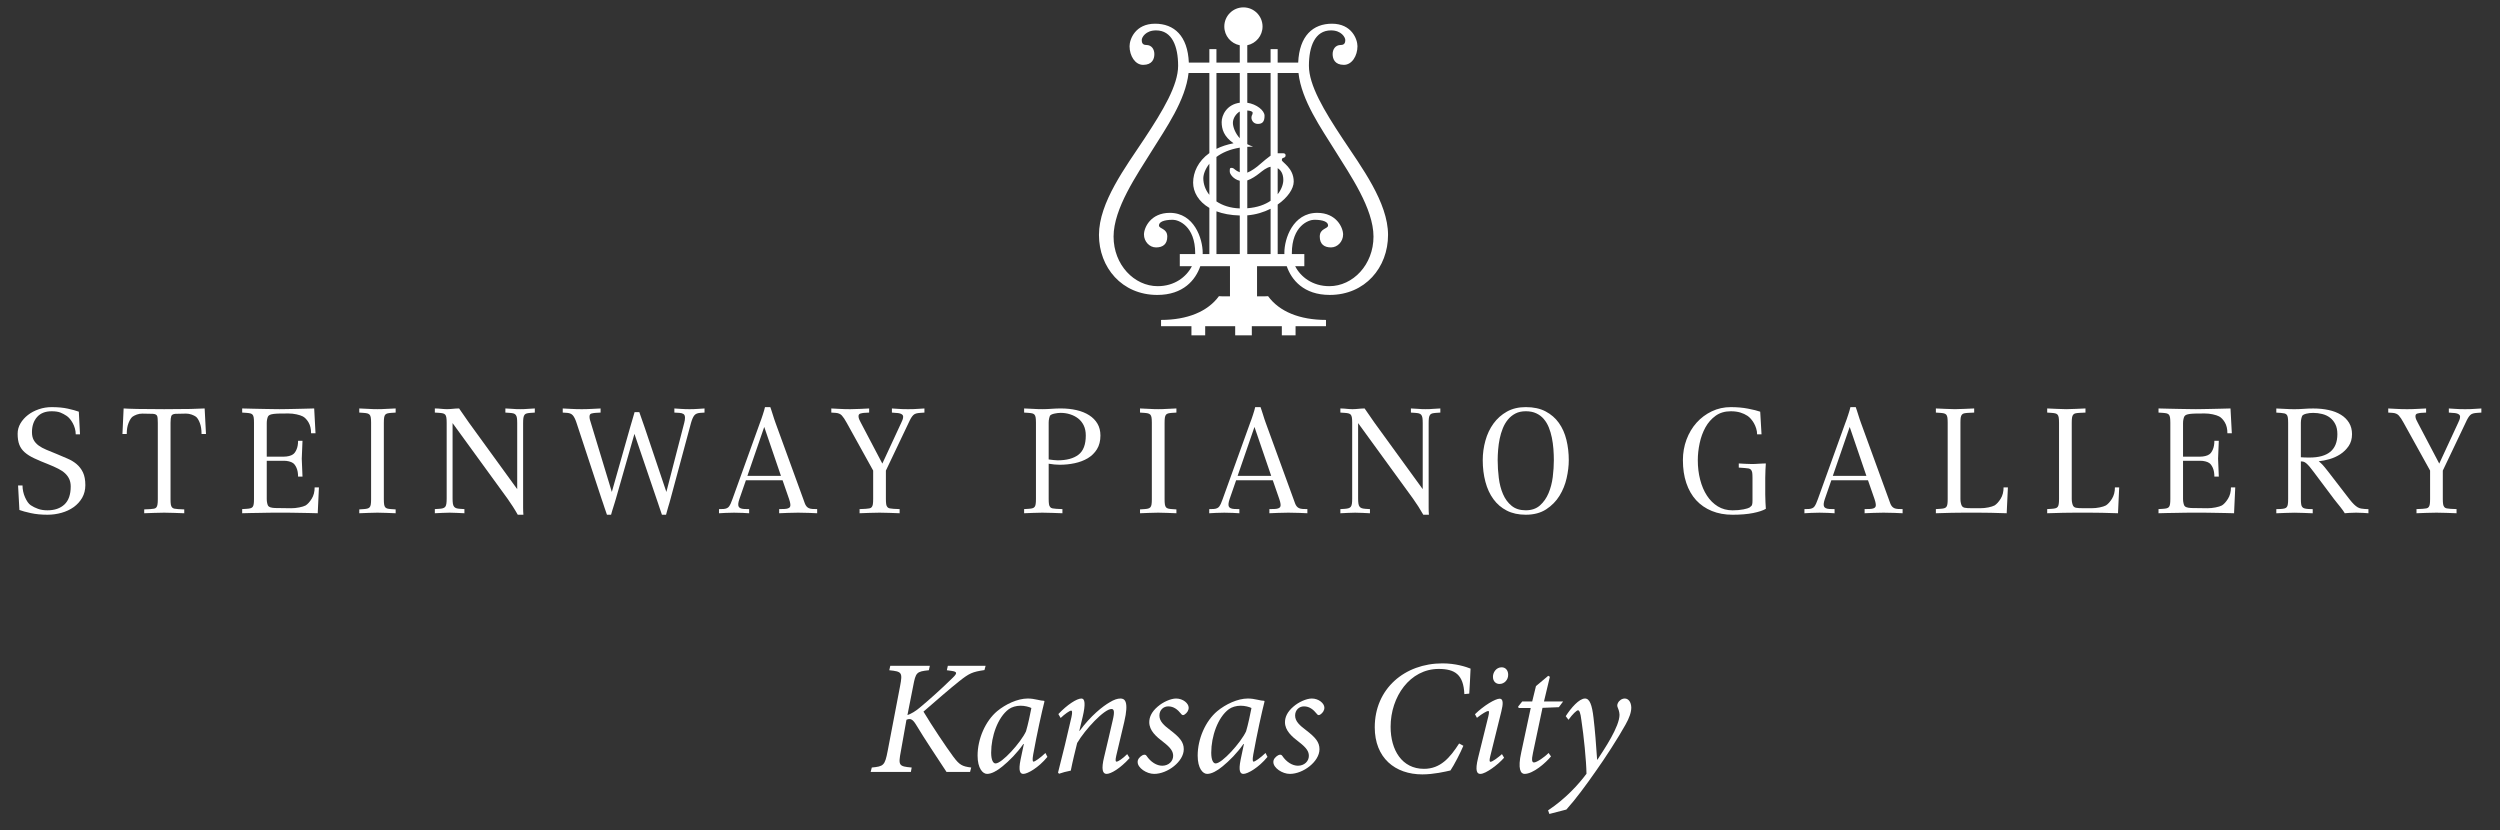 <?xml version="1.0" encoding="UTF-8" standalone="no"?>
<!DOCTYPE svg PUBLIC "-//W3C//DTD SVG 1.1//EN" "http://www.w3.org/Graphics/SVG/1.1/DTD/svg11.dtd">
<svg width="250" height="83" viewBox="0 0 250 83" version="1.1" xmlns="http://www.w3.org/2000/svg" xmlns:xlink="http://www.w3.org/1999/xlink" xml:space="preserve" xmlns:serif="http://www.serif.com/" style="fill-rule:evenodd;clip-rule:evenodd;stroke-linejoin:round;stroke-miterlimit:2;">
    <rect x="0" y="0" width="250" height="83" fill="#333333" stroke="none"/>
    <g transform="matrix(0.714,0,0,0.714,0,0)">
        <path d="M11.953,67.943C11.953,68.607 11.803,69.199 11.508,69.717C11.209,70.234 10.813,70.67 10.317,71.024C9.82,71.376 9.253,71.644 8.618,71.821C7.984,72 7.326,72.091 6.652,72.091C5.781,72.091 5.002,72.015 4.312,71.863C3.621,71.712 3.09,71.566 2.717,71.427L2.531,67.991L3.153,67.991C3.153,68.267 3.182,68.55 3.244,68.839C3.307,69.129 3.393,69.401 3.505,69.646C3.615,69.895 3.739,70.12 3.876,70.322C4.015,70.519 4.16,70.67 4.312,70.765C4.603,70.961 4.938,71.125 5.316,71.263C5.697,71.402 6.14,71.473 6.652,71.473C7.647,71.473 8.437,71.201 9.025,70.656C9.609,70.108 9.904,69.269 9.904,68.139C9.904,67.751 9.839,67.41 9.706,67.112C9.575,66.817 9.382,66.547 9.126,66.305C8.871,66.063 8.547,65.843 8.153,65.645C7.759,65.441 7.301,65.238 6.778,65.03C6.003,64.728 5.345,64.448 4.801,64.191C4.255,63.938 3.809,63.658 3.463,63.352C3.119,63.051 2.868,62.696 2.708,62.288C2.548,61.881 2.47,61.366 2.47,60.745C2.47,60.235 2.599,59.756 2.862,59.305C3.125,58.86 3.473,58.464 3.908,58.127C4.342,57.787 4.85,57.518 5.431,57.319C6.009,57.119 6.61,57.02 7.231,57.02C8.102,57.02 8.861,57.09 9.508,57.235C10.157,57.381 10.669,57.52 11.04,57.659L11.205,60.829L10.606,60.829C10.606,60.553 10.568,60.279 10.492,60.013C10.416,59.743 10.317,59.493 10.191,59.265C10.067,59.041 9.93,58.837 9.778,58.656C9.626,58.477 9.474,58.337 9.323,58.24C9.032,58.047 8.739,57.891 8.444,57.775C8.148,57.661 7.742,57.6 7.231,57.6C6.348,57.6 5.668,57.87 5.191,58.409C4.717,58.947 4.477,59.653 4.477,60.521C4.477,60.966 4.557,61.329 4.717,61.623C4.877,61.914 5.103,62.17 5.398,62.389C5.695,62.61 6.062,62.81 6.498,62.992C6.932,63.169 7.419,63.371 7.959,63.592C8.482,63.812 8.985,64.029 9.468,64.235C9.951,64.442 10.376,64.699 10.743,65.013C11.108,65.323 11.401,65.709 11.624,66.172C11.841,66.634 11.953,67.228 11.953,67.943Z" style="fill:white;fill-rule:nonzero;"/>
        <path d="M28.229,60.785C28.229,60.165 28.147,59.644 27.981,59.225C27.816,58.801 27.637,58.517 27.441,58.363C27.292,58.255 27.087,58.154 26.832,58.061C26.577,57.973 26.318,57.927 26.058,57.927C25.394,57.927 24.901,57.939 24.575,57.958C24.252,57.981 24.056,58.087 23.987,58.281C23.959,58.352 23.934,58.472 23.913,58.645C23.894,58.816 23.885,59.008 23.885,59.214L23.885,69.914C23.885,70.234 23.896,70.48 23.925,70.651C23.953,70.824 24.008,70.959 24.09,71.058C24.174,71.153 24.282,71.216 24.421,71.242C24.558,71.271 24.731,71.292 24.937,71.303L25.806,71.345L25.806,71.884C25.392,71.868 24.924,71.853 24.398,71.834C23.873,71.813 23.405,71.802 22.99,71.802C22.576,71.802 22.11,71.815 21.594,71.834C21.076,71.853 20.61,71.868 20.197,71.884L20.197,71.345L21.065,71.303C21.272,71.292 21.446,71.271 21.582,71.242C21.721,71.216 21.828,71.155 21.904,71.058C21.98,70.961 22.032,70.824 22.058,70.651C22.087,70.48 22.102,70.234 22.102,69.914L22.102,59.214C22.102,59.008 22.094,58.816 22.081,58.645C22.066,58.472 22.047,58.35 22.018,58.281C21.95,58.087 21.75,57.981 21.417,57.958C21.088,57.939 20.589,57.929 19.927,57.929C19.665,57.929 19.41,57.971 19.16,58.061C18.913,58.152 18.711,58.255 18.559,58.363C18.367,58.515 18.182,58.801 18.011,59.225C17.838,59.644 17.752,60.165 17.752,60.785L17.149,60.785L17.315,57.206C17.661,57.233 18.308,57.256 19.252,57.277C20.197,57.298 21.444,57.307 22.989,57.307C24.535,57.307 25.77,57.296 26.695,57.277C27.62,57.256 28.276,57.233 28.662,57.206L28.849,60.785L28.229,60.785Z" style="fill:white;fill-rule:nonzero;"/>
        <path d="M44.502,71.884C44.129,71.868 43.745,71.857 43.353,71.853C42.959,71.848 42.573,71.838 42.192,71.832C41.812,71.825 41.447,71.819 41.093,71.813C40.741,71.804 40.427,71.8 40.151,71.8L38.37,71.8C38.094,71.8 37.776,71.804 37.417,71.813C37.057,71.819 36.68,71.825 36.288,71.834C35.895,71.838 35.493,71.848 35.088,71.853C34.681,71.859 34.291,71.87 33.918,71.884L33.918,71.303L34.54,71.263C34.747,71.25 34.918,71.227 35.057,71.193C35.194,71.157 35.301,71.096 35.379,71.005C35.453,70.915 35.506,70.782 35.533,70.601C35.562,70.422 35.573,70.183 35.573,69.88L35.573,59.21C35.573,58.905 35.562,58.666 35.533,58.487C35.506,58.306 35.455,58.173 35.379,58.084C35.301,57.994 35.194,57.933 35.057,57.897C34.918,57.865 34.747,57.838 34.54,57.825L33.918,57.785L33.918,57.206C34.414,57.218 34.928,57.231 35.463,57.244C35.993,57.26 36.496,57.271 36.971,57.275C37.451,57.282 37.879,57.288 38.267,57.296C38.655,57.303 38.952,57.307 39.158,57.307C39.365,57.307 39.641,57.303 39.985,57.296C40.332,57.288 40.718,57.282 41.144,57.275C41.574,57.269 42.033,57.258 42.522,57.244C43.011,57.231 43.503,57.216 44.004,57.206L44.19,60.683L43.568,60.683C43.568,60.062 43.446,59.55 43.207,59.151C42.965,58.751 42.7,58.475 42.409,58.321C42.2,58.213 41.909,58.116 41.528,58.032C41.15,57.95 40.775,57.91 40.4,57.91C39.917,57.91 39.508,57.912 39.169,57.92C38.83,57.926 38.551,57.945 38.33,57.971C38.109,58 37.936,58.042 37.812,58.095C37.689,58.15 37.599,58.226 37.544,58.321C37.502,58.392 37.46,58.514 37.42,58.685C37.379,58.858 37.36,59.05 37.36,59.256L37.36,63.955L39.782,63.955C40.016,63.955 40.248,63.927 40.472,63.871C40.703,63.818 40.885,63.738 41.022,63.641C41.216,63.519 41.384,63.293 41.528,62.958C41.675,62.631 41.747,62.222 41.747,61.739L42.367,61.739L42.263,64.244L42.367,66.75L41.747,66.75C41.747,66.267 41.675,65.86 41.528,65.527C41.384,65.2 41.216,64.969 41.022,64.846C40.883,64.749 40.703,64.674 40.472,64.617C40.246,64.562 40.016,64.534 39.78,64.534L37.36,64.534L37.36,69.897C37.36,70.103 37.381,70.293 37.42,70.466C37.462,70.637 37.502,70.759 37.544,70.828C37.655,71.022 37.978,71.128 38.518,71.151C39.057,71.17 39.808,71.182 40.775,71.182C41.148,71.182 41.528,71.144 41.915,71.067C42.301,70.993 42.598,70.898 42.805,70.79C43.094,70.609 43.378,70.299 43.652,69.857C43.93,69.416 44.068,68.883 44.068,68.265L44.668,68.265L44.5,71.884L44.502,71.884Z" style="fill:white;fill-rule:nonzero;"/>
        <path d="M55.414,71.884C54.999,71.868 54.575,71.853 54.141,71.834C53.706,71.813 53.281,71.802 52.865,71.802C52.454,71.802 52.025,71.815 51.592,71.834C51.158,71.853 50.734,71.868 50.319,71.884L50.319,71.345L50.918,71.303C51.127,71.292 51.299,71.267 51.438,71.233C51.575,71.199 51.687,71.136 51.769,71.047C51.85,70.955 51.906,70.822 51.932,70.641C51.961,70.462 51.974,70.219 51.974,69.916L51.974,59.214C51.974,58.911 51.961,58.67 51.932,58.489C51.906,58.31 51.85,58.173 51.769,58.084C51.685,57.996 51.575,57.933 51.438,57.897C51.299,57.865 51.127,57.838 50.918,57.825L50.317,57.785L50.317,57.206C50.734,57.218 51.158,57.239 51.592,57.265C52.025,57.294 52.452,57.307 52.865,57.307C53.279,57.307 53.704,57.294 54.141,57.265C54.575,57.239 54.997,57.218 55.414,57.206L55.414,57.785L54.794,57.825C54.585,57.838 54.411,57.863 54.274,57.897C54.137,57.931 54.031,57.994 53.953,58.084C53.879,58.173 53.825,58.31 53.799,58.489C53.772,58.67 53.759,58.911 53.759,59.214L53.759,69.916C53.759,70.219 53.772,70.462 53.799,70.641C53.825,70.822 53.879,70.955 53.953,71.047C54.031,71.136 54.137,71.197 54.274,71.233C54.413,71.267 54.585,71.292 54.794,71.303L55.414,71.345L55.414,71.884Z" style="fill:white;fill-rule:nonzero;"/>
        <path d="M74.298,57.825C74.091,57.84 73.918,57.865 73.781,57.899C73.644,57.933 73.537,58.002 73.459,58.104C73.385,58.209 73.334,58.35 73.305,58.529C73.277,58.709 73.265,58.951 73.265,59.257L73.265,71.081C73.265,71.273 73.265,71.45 73.275,71.617C73.28,71.781 73.292,71.941 73.305,72.095L72.517,72.095C72.312,71.726 72.084,71.349 71.834,70.957C71.587,70.571 71.338,70.202 71.09,69.857L63.386,59.256L63.386,69.814C63.386,70.103 63.4,70.343 63.428,70.529C63.455,70.714 63.51,70.86 63.596,70.965C63.678,71.067 63.784,71.142 63.915,71.18C64.047,71.222 64.214,71.252 64.422,71.263L65.044,71.303L65.044,71.884C64.627,71.868 64.283,71.853 64.007,71.834C63.733,71.813 63.386,71.802 62.974,71.802C62.559,71.802 62.212,71.815 61.937,71.834C61.661,71.853 61.316,71.868 60.902,71.884L60.902,71.303L61.524,71.263C61.729,71.252 61.904,71.223 62.041,71.182C62.178,71.14 62.285,71.071 62.363,70.974C62.437,70.877 62.488,70.736 62.517,70.548C62.545,70.363 62.559,70.12 62.559,69.814L62.559,59.208C62.559,58.904 62.545,58.664 62.517,58.487C62.488,58.306 62.437,58.171 62.363,58.082C62.285,57.992 62.178,57.931 62.041,57.895C61.904,57.863 61.729,57.836 61.524,57.823L60.902,57.783L60.902,57.204C61.109,57.204 61.274,57.21 61.398,57.223C61.524,57.239 61.642,57.248 61.752,57.254C61.862,57.26 61.978,57.271 62.106,57.284C62.228,57.3 62.395,57.307 62.603,57.307C62.808,57.307 62.974,57.3 63.099,57.284C63.223,57.271 63.339,57.26 63.451,57.254C63.561,57.248 63.679,57.237 63.803,57.223C63.927,57.21 64.094,57.204 64.3,57.204C64.368,57.313 64.467,57.454 64.589,57.627C64.715,57.8 64.842,57.983 64.973,58.177C65.105,58.371 65.236,58.561 65.367,58.746C65.498,58.932 65.605,59.086 65.689,59.208L72.438,68.508L72.438,59.256C72.438,58.951 72.424,58.709 72.398,58.529C72.369,58.35 72.314,58.207 72.23,58.104C72.146,58.002 72.036,57.933 71.899,57.897C71.762,57.865 71.587,57.838 71.382,57.825L70.78,57.785L70.782,57.206C71.195,57.218 71.539,57.239 71.817,57.265C72.091,57.294 72.438,57.307 72.852,57.307C73.267,57.307 73.608,57.294 73.876,57.267C74.146,57.239 74.487,57.218 74.903,57.206L74.903,57.785L74.298,57.827L74.298,57.825Z" style="fill:white;fill-rule:nonzero;"/>
        <path d="M98.05,57.825C97.677,57.853 97.406,57.971 97.243,58.179C97.075,58.384 96.925,58.73 96.786,59.212L93.906,69.897C93.866,70.05 93.818,70.221 93.763,70.415C93.706,70.607 93.649,70.805 93.586,71.005C93.523,71.206 93.468,71.4 93.42,71.593C93.373,71.789 93.329,71.952 93.285,72.093L92.707,72.093C92.667,71.967 92.614,71.815 92.553,71.638C92.49,71.457 92.423,71.263 92.355,71.058C92.286,70.852 92.216,70.645 92.147,70.434C92.079,70.228 92.016,70.05 91.963,69.897L88.856,60.766L86.247,69.897C86.205,70.05 86.154,70.221 86.091,70.415C86.028,70.607 85.968,70.807 85.905,71.014C85.846,71.222 85.783,71.418 85.72,71.604C85.657,71.792 85.612,71.952 85.585,72.093L85.007,72.093C84.965,71.967 84.913,71.815 84.851,71.638C84.79,71.457 84.721,71.263 84.653,71.058C84.586,70.851 84.516,70.645 84.447,70.434C84.379,70.228 84.316,70.05 84.261,69.897L80.743,59.212C80.589,58.744 80.423,58.403 80.244,58.188C80.065,57.973 79.795,57.853 79.438,57.825L78.815,57.785L78.815,57.208C79.078,57.22 79.462,57.241 79.965,57.267C80.469,57.296 80.977,57.309 81.485,57.309C81.968,57.309 82.449,57.294 82.923,57.267C83.401,57.241 83.797,57.22 84.116,57.208L84.116,57.785L83.391,57.825C83.197,57.84 83.011,57.87 82.832,57.918C82.651,57.967 82.564,58.116 82.564,58.363C82.564,58.502 82.583,58.645 82.625,58.797C82.666,58.949 82.706,59.086 82.75,59.21L85.69,68.902L88.237,59.916C88.359,59.488 88.483,59.065 88.608,58.652C88.732,58.236 88.82,57.927 88.877,57.72L89.539,57.72C89.664,58.082 89.8,58.464 89.944,58.881C90.089,59.292 90.209,59.638 90.306,59.916L93.329,68.902L95.835,59.21C95.903,58.961 95.938,58.729 95.938,58.508C95.938,58.245 95.865,58.07 95.721,57.981C95.576,57.889 95.386,57.838 95.152,57.825L94.448,57.785L94.448,57.208C94.642,57.22 94.943,57.241 95.35,57.267C95.755,57.296 96.166,57.309 96.579,57.309C96.994,57.309 97.384,57.294 97.749,57.267C98.114,57.241 98.423,57.22 98.672,57.208L98.672,57.785L98.05,57.825Z" style="fill:white;fill-rule:nonzero;"/>
        <path d="M114.449,71.884C114.186,71.868 113.802,71.853 113.3,71.834C112.794,71.813 112.287,71.802 111.777,71.802C111.296,71.802 110.811,71.815 110.328,71.834C109.846,71.851 109.445,71.868 109.127,71.884L109.127,71.303L109.852,71.284C110.267,71.269 110.527,71.176 110.64,71.005C110.75,70.833 110.708,70.462 110.516,69.897L109.605,67.268L104.467,67.268L103.556,69.897C103.39,70.382 103.35,70.725 103.444,70.932C103.531,71.142 103.784,71.258 104.197,71.286L104.922,71.305L104.922,71.886C104.73,71.87 104.433,71.855 104.032,71.834C103.632,71.815 103.225,71.804 102.81,71.804C102.397,71.804 102.005,71.817 101.632,71.834C101.258,71.855 100.949,71.87 100.7,71.886L100.7,71.305L101.343,71.286C101.701,71.258 101.956,71.142 102.108,70.932C102.262,70.725 102.418,70.382 102.586,69.897L106.437,59.212C106.492,59.075 106.555,58.904 106.623,58.706C106.692,58.504 106.76,58.302 106.831,58.093C106.901,57.888 106.962,57.688 107.017,57.496C107.074,57.3 107.112,57.142 107.141,57.018L107.887,57.018C107.928,57.142 107.98,57.294 108.041,57.471C108.102,57.652 108.166,57.846 108.227,58.051C108.29,58.259 108.356,58.466 108.425,58.673C108.493,58.883 108.556,59.06 108.611,59.21L112.504,69.895C112.588,70.129 112.658,70.333 112.721,70.499C112.782,70.662 112.858,70.801 112.948,70.91C113.039,71.022 113.147,71.109 113.281,71.17C113.412,71.235 113.587,71.269 113.81,71.284L114.449,71.303L114.449,71.884ZM107.036,59.794L104.677,66.647L109.376,66.647L107.036,59.794Z" style="fill:white;fill-rule:nonzero;"/>
        <path d="M128.879,57.825C128.658,57.84 128.472,57.867 128.318,57.91C128.169,57.948 128.038,58.023 127.926,58.125C127.815,58.23 127.709,58.367 127.604,58.538C127.501,58.709 127.389,58.934 127.262,59.212L124.075,65.909L124.075,69.88C124.075,70.194 124.09,70.44 124.116,70.613C124.143,70.786 124.198,70.919 124.282,71.016C124.366,71.113 124.476,71.176 124.613,71.201C124.75,71.229 124.921,71.25 125.129,71.263L125.998,71.303L125.998,71.884C125.585,71.868 125.117,71.853 124.59,71.832C124.065,71.813 123.597,71.802 123.182,71.802C122.769,71.802 122.303,71.815 121.786,71.832C121.27,71.853 120.802,71.868 120.389,71.884L120.389,71.303L121.259,71.263C121.464,71.25 121.637,71.229 121.774,71.201C121.913,71.176 122.02,71.113 122.096,71.016C122.172,70.919 122.223,70.786 122.252,70.613C122.278,70.441 122.292,70.194 122.292,69.88L122.292,65.907L118.585,59.212C118.336,58.755 118.112,58.418 117.912,58.2C117.712,57.977 117.423,57.853 117.052,57.825L116.43,57.785L116.43,57.208C116.692,57.22 117.073,57.241 117.569,57.267C118.066,57.296 118.57,57.309 119.082,57.309C119.561,57.309 120.047,57.294 120.53,57.267C121.013,57.241 121.413,57.22 121.73,57.208L121.73,57.785L121.006,57.825C120.853,57.84 120.686,57.87 120.509,57.918C120.33,57.967 120.241,58.093 120.241,58.302C120.241,58.453 120.279,58.612 120.355,58.778C120.431,58.944 120.503,59.088 120.572,59.212L123.576,64.929L126.225,59.212C126.28,59.103 126.339,58.968 126.402,58.81C126.462,58.652 126.493,58.504 126.493,58.365C126.493,58.238 126.453,58.144 126.369,58.076C126.285,58.004 126.188,57.954 126.08,57.92C125.968,57.886 125.846,57.859 125.715,57.848C125.583,57.832 125.479,57.825 125.395,57.825L124.917,57.785L124.917,57.208C125.182,57.22 125.488,57.241 125.84,57.267C126.192,57.296 126.641,57.309 127.195,57.309C127.747,57.309 128.182,57.294 128.5,57.267C128.818,57.241 129.141,57.22 129.472,57.208L129.472,57.785L128.879,57.825Z" style="fill:white;fill-rule:nonzero;"/>
        <path d="M154.122,60.993C154.122,61.752 153.96,62.395 153.635,62.918C153.309,63.443 152.879,63.864 152.341,64.184C151.804,64.501 151.192,64.731 150.509,64.876C149.826,65.023 149.123,65.091 148.406,65.091C148.187,65.091 147.938,65.08 147.662,65.053C147.386,65.025 147.122,64.988 146.874,64.946L146.874,69.88C146.874,70.196 146.888,70.443 146.916,70.615C146.943,70.786 146.998,70.919 147.08,71.016C147.164,71.113 147.274,71.176 147.411,71.201C147.548,71.231 147.721,71.25 147.929,71.263L148.798,71.303L148.798,71.884C148.383,71.868 147.915,71.853 147.39,71.834C146.865,71.813 146.395,71.802 145.982,71.802C145.567,71.802 145.143,71.815 144.709,71.834C144.273,71.853 143.849,71.868 143.434,71.884L143.434,71.303L144.057,71.263C144.264,71.25 144.437,71.227 144.574,71.193C144.711,71.157 144.82,71.096 144.894,71.005C144.972,70.915 145.023,70.782 145.05,70.601C145.078,70.422 145.092,70.183 145.092,69.88L145.092,59.21C145.092,58.905 145.076,58.666 145.05,58.487C145.021,58.306 144.97,58.173 144.894,58.084C144.82,57.994 144.711,57.933 144.574,57.897C144.435,57.865 144.262,57.838 144.057,57.825L143.434,57.785L143.434,57.206C143.849,57.218 144.273,57.239 144.709,57.265C145.143,57.294 145.567,57.307 145.982,57.307C146.395,57.307 146.825,57.288 147.266,57.256C147.708,57.222 148.142,57.206 148.57,57.206C149.371,57.206 150.111,57.284 150.786,57.442C151.464,57.598 152.05,57.838 152.546,58.156C153.043,58.475 153.429,58.867 153.705,59.337C153.981,59.805 154.122,60.359 154.122,60.993ZM152.071,60.993C152.071,60.454 151.976,59.984 151.782,59.583C151.587,59.185 151.327,58.858 150.994,58.601C150.663,58.346 150.288,58.156 149.865,58.023C149.443,57.889 149.005,57.825 148.551,57.825C148.275,57.825 147.982,57.859 147.67,57.929C147.36,57.998 147.156,58.093 147.061,58.219C147.019,58.302 146.975,58.432 146.935,58.611C146.895,58.791 146.873,58.983 146.873,59.191L146.873,64.347C147.067,64.374 147.284,64.4 147.525,64.429C147.767,64.458 147.97,64.471 148.136,64.471C149.392,64.471 150.362,64.208 151.045,63.685C151.73,63.16 152.071,62.262 152.071,60.993Z" style="fill:white;fill-rule:nonzero;"/>
        <path d="M164.764,71.884C164.349,71.868 163.924,71.853 163.491,71.834C163.055,71.813 162.629,71.802 162.214,71.802C161.803,71.802 161.375,71.815 160.941,71.834C160.505,71.853 160.083,71.868 159.668,71.884L159.666,71.345L160.267,71.303C160.477,71.292 160.648,71.267 160.785,71.233C160.924,71.199 161.034,71.136 161.116,71.047C161.2,70.955 161.253,70.822 161.28,70.641C161.31,70.462 161.322,70.219 161.322,69.916L161.322,59.214C161.322,58.911 161.308,58.67 161.28,58.489C161.253,58.31 161.198,58.173 161.116,58.084C161.032,57.996 160.922,57.933 160.785,57.897C160.646,57.865 160.475,57.838 160.267,57.825L159.666,57.785L159.668,57.206C160.083,57.218 160.505,57.239 160.941,57.265C161.375,57.294 161.803,57.307 162.214,57.307C162.629,57.307 163.055,57.294 163.491,57.265C163.924,57.239 164.349,57.218 164.764,57.206L164.764,57.785L164.141,57.825C163.934,57.838 163.761,57.863 163.624,57.897C163.485,57.931 163.38,57.994 163.304,58.084C163.226,58.175 163.177,58.31 163.148,58.489C163.12,58.67 163.108,58.911 163.108,59.214L163.108,69.916C163.108,70.219 163.12,70.462 163.148,70.641C163.177,70.822 163.228,70.955 163.304,71.047C163.38,71.136 163.487,71.197 163.624,71.233C163.763,71.267 163.936,71.292 164.141,71.303L164.764,71.345L164.764,71.884Z" style="fill:white;fill-rule:nonzero;"/>
        <path d="M183.107,71.884C182.845,71.868 182.464,71.853 181.962,71.834C181.454,71.813 180.948,71.802 180.438,71.802C179.955,71.802 179.469,71.815 178.988,71.834C178.503,71.853 178.105,71.868 177.786,71.884L177.786,71.303L178.512,71.284C178.927,71.269 179.188,71.176 179.296,71.005C179.41,70.833 179.367,70.462 179.173,69.897L178.263,67.268L173.126,67.268L172.214,69.897C172.051,70.382 172.011,70.725 172.102,70.932C172.19,71.142 172.443,71.258 172.858,71.286L173.582,71.305L173.582,71.886C173.388,71.87 173.092,71.855 172.692,71.834C172.292,71.815 171.885,71.804 171.471,71.804C171.058,71.804 170.664,71.817 170.291,71.834C169.92,71.853 169.608,71.87 169.36,71.886L169.36,71.305L170.002,71.286C170.361,71.258 170.616,71.142 170.767,70.932C170.919,70.725 171.079,70.382 171.244,69.897L175.093,59.212C175.148,59.075 175.211,58.904 175.282,58.706C175.35,58.504 175.42,58.302 175.489,58.093C175.557,57.888 175.62,57.688 175.674,57.496C175.731,57.3 175.771,57.142 175.797,57.018L176.545,57.018C176.585,57.142 176.636,57.294 176.699,57.471C176.762,57.652 176.825,57.846 176.887,58.051C176.948,58.259 177.013,58.466 177.082,58.673C177.152,58.883 177.213,59.06 177.27,59.21L181.163,69.895C181.247,70.129 181.319,70.333 181.382,70.499C181.442,70.662 181.519,70.801 181.608,70.91C181.696,71.022 181.808,71.109 181.939,71.17C182.07,71.235 182.247,71.269 182.466,71.284L183.105,71.303L183.105,71.884L183.107,71.884ZM175.696,59.794L173.337,66.647L178.039,66.647L175.696,59.794Z" style="fill:white;fill-rule:nonzero;"/>
        <path d="M201.122,57.825C200.917,57.84 200.743,57.865 200.606,57.899C200.467,57.933 200.359,58.002 200.285,58.104C200.209,58.209 200.155,58.35 200.129,58.529C200.102,58.709 200.091,58.951 200.091,59.257L200.091,71.081C200.091,71.273 200.093,71.45 200.098,71.617C200.108,71.781 200.115,71.941 200.129,72.095L199.343,72.095C199.134,71.726 198.909,71.349 198.658,70.957C198.413,70.571 198.161,70.202 197.916,69.857L190.212,59.257L190.212,69.814C190.212,70.105 190.227,70.343 190.256,70.531C190.28,70.715 190.338,70.862 190.421,70.967C190.503,71.069 190.608,71.142 190.741,71.182C190.872,71.222 191.042,71.252 191.247,71.265L191.871,71.305L191.871,71.886C191.454,71.87 191.112,71.855 190.836,71.834C190.558,71.815 190.21,71.804 189.799,71.804C189.382,71.804 189.038,71.817 188.762,71.834C188.486,71.855 188.14,71.87 187.727,71.886L187.727,71.305L188.347,71.265C188.555,71.252 188.728,71.223 188.863,71.182C189.002,71.142 189.11,71.073 189.186,70.976C189.261,70.879 189.314,70.736 189.342,70.55C189.371,70.365 189.382,70.12 189.382,69.815L189.382,59.21C189.382,58.905 189.369,58.666 189.342,58.487C189.312,58.306 189.259,58.173 189.186,58.084C189.11,57.994 189.002,57.933 188.863,57.897C188.726,57.865 188.555,57.838 188.347,57.825L187.727,57.785L187.727,57.206C187.933,57.206 188.098,57.212 188.222,57.225C188.347,57.241 188.463,57.25 188.576,57.256C188.686,57.262 188.8,57.273 188.926,57.286C189.051,57.3 189.217,57.309 189.426,57.309C189.632,57.309 189.799,57.3 189.923,57.286C190.046,57.273 190.163,57.262 190.273,57.256C190.383,57.248 190.501,57.239 190.625,57.225C190.75,57.212 190.916,57.206 191.123,57.206C191.192,57.315 191.291,57.456 191.414,57.629C191.536,57.802 191.666,57.985 191.797,58.179C191.928,58.373 192.059,58.561 192.189,58.748C192.322,58.932 192.427,59.086 192.51,59.21L199.261,68.51L199.261,59.256C199.261,58.949 199.246,58.709 199.221,58.527C199.191,58.35 199.134,58.207 199.058,58.104C198.97,58.002 198.862,57.933 198.723,57.897C198.588,57.865 198.414,57.838 198.207,57.825L197.606,57.785L197.606,57.206C198.019,57.218 198.363,57.239 198.643,57.265C198.917,57.294 199.263,57.307 199.68,57.307C200.093,57.307 200.433,57.294 200.702,57.265C200.972,57.239 201.314,57.218 201.729,57.206L201.729,57.785L201.122,57.825Z" style="fill:white;fill-rule:nonzero;"/>
        <path d="M219.717,64.45C219.717,65.236 219.618,66.079 219.416,66.967C219.217,67.858 218.882,68.681 218.414,69.441C217.946,70.2 217.32,70.833 216.549,71.336C215.776,71.838 214.823,72.091 213.693,72.091C212.669,72.091 211.783,71.897 211.031,71.511C210.278,71.125 209.654,70.588 209.157,69.905C208.66,69.224 208.288,68.415 208.042,67.485C207.793,66.552 207.667,65.542 207.667,64.45C207.667,63.514 207.793,62.597 208.042,61.708C208.288,60.816 208.664,60.022 209.167,59.326C209.675,58.63 210.301,58.07 211.052,57.648C211.804,57.227 212.685,57.018 213.693,57.018C214.783,57.018 215.708,57.218 216.467,57.619C217.226,58.017 217.849,58.555 218.332,59.235C218.813,59.91 219.167,60.702 219.386,61.605C219.607,62.507 219.717,63.455 219.717,64.45ZM217.626,64.44C217.626,63.929 217.603,63.403 217.563,62.865C217.523,62.326 217.449,61.803 217.346,61.299C217.243,60.795 217.103,60.317 216.922,59.866C216.741,59.419 216.507,59.023 216.216,58.687C215.929,58.346 215.577,58.082 215.16,57.888C214.749,57.693 214.258,57.598 213.693,57.598C213.128,57.598 212.641,57.705 212.236,57.92C211.827,58.135 211.48,58.416 211.191,58.77C210.9,59.122 210.662,59.53 210.476,59.994C210.287,60.456 210.145,60.941 210.04,61.444C209.935,61.948 209.865,62.46 209.823,62.979C209.781,63.497 209.758,63.986 209.758,64.442C209.758,65.27 209.812,66.103 209.916,66.939C210.019,67.776 210.213,68.527 210.504,69.199C210.793,69.871 211.193,70.419 211.707,70.837C212.217,71.26 212.879,71.469 213.695,71.469C214.511,71.469 215.171,71.241 215.685,70.784C216.195,70.327 216.595,69.756 216.886,69.064C217.175,68.373 217.373,67.616 217.474,66.794C217.575,65.972 217.626,65.19 217.626,64.442L217.626,64.44Z" style="fill:white;fill-rule:nonzero;"/>
        <path d="M247.317,71.263C246.918,71.499 246.324,71.695 245.538,71.853C244.751,72.011 243.79,72.093 242.656,72.093C241.581,72.093 240.61,71.918 239.75,71.564C238.888,71.212 238.154,70.708 237.553,70.053C236.953,69.397 236.497,68.596 236.177,67.648C235.857,66.703 235.701,65.637 235.701,64.45C235.701,63.43 235.869,62.465 236.206,61.564C236.546,60.658 237.016,59.872 237.614,59.202C238.215,58.534 238.926,58.002 239.748,57.608C240.569,57.216 241.455,57.02 242.407,57.02C243.278,57.02 244.085,57.09 244.831,57.235C245.573,57.381 246.14,57.52 246.528,57.659L246.712,60.829L246.092,60.829C246.092,60.553 246.052,60.279 245.966,60.013C245.885,59.743 245.776,59.493 245.647,59.265C245.514,59.041 245.371,58.835 245.211,58.656C245.051,58.477 244.895,58.337 244.745,58.24C244.454,58.047 244.121,57.891 243.74,57.775C243.36,57.661 242.915,57.6 242.405,57.6C241.577,57.6 240.869,57.81 240.285,58.23C239.697,58.654 239.22,59.197 238.854,59.859C238.489,60.523 238.219,61.259 238.049,62.068C237.876,62.876 237.787,63.67 237.787,64.444C237.787,65.426 237.897,66.339 238.12,67.19C238.34,68.042 238.654,68.784 239.071,69.42C239.484,70.055 239.994,70.556 240.591,70.923C241.194,71.29 241.879,71.475 242.65,71.475C243.232,71.475 243.744,71.429 244.186,71.34C244.625,71.248 244.909,71.161 245.034,71.081C245.118,71.024 245.205,70.949 245.3,70.852C245.401,70.755 245.447,70.512 245.447,70.128L245.447,66.918C245.447,66.613 245.434,66.377 245.411,66.202C245.38,66.029 245.323,65.896 245.243,65.799C245.16,65.704 245.047,65.641 244.91,65.612C244.773,65.586 244.602,65.565 244.395,65.552L243.525,65.489L243.525,64.91C243.759,64.922 244.068,64.939 244.448,64.96C244.831,64.981 245.133,64.99 245.369,64.99C245.493,64.99 245.639,64.988 245.807,64.979C245.97,64.973 246.145,64.964 246.332,64.948C246.52,64.937 246.699,64.926 246.872,64.92C247.045,64.91 247.192,64.908 247.317,64.908C247.302,65.142 247.287,65.435 247.264,65.787C247.245,66.139 247.234,66.516 247.234,66.916L247.234,69.256C247.234,69.658 247.245,70.011 247.264,70.323C247.287,70.632 247.304,70.948 247.317,71.263Z" style="fill:white;fill-rule:nonzero;"/>
        <path d="M266.472,71.884C266.207,71.868 265.827,71.853 265.322,71.834C264.816,71.813 264.308,71.802 263.798,71.802C263.317,71.802 262.834,71.815 262.349,71.834C261.867,71.853 261.464,71.868 261.15,71.884L261.15,71.303L261.873,71.284C262.288,71.269 262.55,71.176 262.661,71.005C262.771,70.833 262.731,70.462 262.537,69.897L261.624,67.268L256.488,67.268L255.577,69.897C255.413,70.382 255.373,70.725 255.465,70.932C255.554,71.142 255.805,71.258 256.218,71.286L256.943,71.305L256.943,71.886C256.751,71.87 256.454,71.855 256.053,71.834C255.653,71.815 255.248,71.804 254.831,71.804C254.416,71.804 254.026,71.817 253.653,71.834C253.28,71.853 252.97,71.87 252.721,71.886L252.721,71.305L253.362,71.286C253.722,71.258 253.977,71.142 254.129,70.932C254.279,70.725 254.439,70.382 254.607,69.897L258.458,59.212C258.513,59.075 258.572,58.904 258.646,58.706C258.714,58.504 258.781,58.302 258.851,58.093C258.92,57.888 258.983,57.688 259.038,57.496C259.093,57.3 259.133,57.142 259.162,57.018L259.906,57.018C259.947,57.142 260.001,57.294 260.062,57.471C260.122,57.652 260.185,57.846 260.246,58.051C260.309,58.259 260.375,58.466 260.444,58.673C260.512,58.883 260.577,59.06 260.632,59.21L264.525,69.895C264.611,70.129 264.679,70.333 264.742,70.499C264.805,70.662 264.881,70.801 264.969,70.91C265.06,71.022 265.17,71.109 265.302,71.17C265.433,71.235 265.606,71.269 265.83,71.284L266.47,71.303L266.47,71.884L266.472,71.884ZM259.061,59.794L256.698,66.647L261.399,66.647L259.061,59.794Z" style="fill:white;fill-rule:nonzero;"/>
        <path d="M281.05,71.884C280.302,71.855 279.558,71.836 278.822,71.821C278.082,71.808 277.45,71.8 276.927,71.8L275.249,71.8C274.741,71.8 274.111,71.808 273.363,71.821C272.619,71.836 271.875,71.855 271.131,71.884L271.131,71.303L271.75,71.263C271.959,71.25 272.132,71.227 272.269,71.193C272.406,71.157 272.517,71.096 272.591,71.005C272.665,70.915 272.718,70.782 272.747,70.601C272.775,70.422 272.785,70.183 272.785,69.88L272.785,59.21C272.785,58.905 272.773,58.666 272.747,58.487C272.716,58.306 272.665,58.173 272.591,58.084C272.515,57.994 272.406,57.933 272.269,57.897C272.132,57.865 271.959,57.838 271.75,57.825L271.131,57.785L271.131,57.206C271.544,57.218 271.989,57.239 272.467,57.265C272.943,57.294 273.388,57.307 273.803,57.307C274.218,57.307 274.665,57.294 275.148,57.265C275.633,57.239 276.078,57.218 276.495,57.206L276.495,57.785L275.624,57.825C275.416,57.838 275.245,57.857 275.108,57.888C274.971,57.914 274.857,57.975 274.777,58.074C274.693,58.169 274.64,58.306 274.609,58.487C274.583,58.666 274.571,58.909 274.571,59.21L274.571,69.895C274.571,70.103 274.589,70.291 274.634,70.464C274.672,70.636 274.716,70.757 274.758,70.828C274.84,70.978 274.977,71.077 275.171,71.115C275.363,71.157 275.694,71.178 276.164,71.178L277.366,71.178C277.738,71.178 278.109,71.142 278.485,71.066C278.854,70.989 279.146,70.896 279.355,70.788C279.642,70.605 279.926,70.297 280.203,69.854C280.477,69.412 280.614,68.881 280.614,68.261L281.218,68.261L281.05,71.884Z" style="fill:white;fill-rule:nonzero;"/>
        <path d="M296.639,71.884C295.893,71.855 295.153,71.836 294.411,71.821C293.674,71.808 293.041,71.8 292.516,71.8L290.841,71.8C290.33,71.8 289.702,71.808 288.958,71.821C288.212,71.836 287.466,71.855 286.722,71.884L286.722,71.303L287.344,71.263C287.55,71.25 287.723,71.227 287.86,71.193C287.999,71.157 288.105,71.096 288.181,71.005C288.257,70.915 288.309,70.782 288.337,70.601C288.366,70.422 288.379,70.183 288.379,69.88L288.379,59.21C288.379,58.905 288.364,58.666 288.337,58.487C288.309,58.306 288.256,58.173 288.181,58.084C288.105,57.994 287.999,57.933 287.86,57.897C287.721,57.865 287.548,57.838 287.344,57.825L286.722,57.785L286.722,57.206C287.135,57.218 287.582,57.239 288.058,57.265C288.533,57.294 288.979,57.307 289.393,57.307C289.806,57.307 290.257,57.294 290.74,57.265C291.222,57.239 291.671,57.218 292.084,57.206L292.084,57.785L291.216,57.825C291.007,57.838 290.834,57.857 290.697,57.888C290.56,57.914 290.449,57.975 290.369,58.074C290.282,58.169 290.229,58.306 290.202,58.487C290.173,58.666 290.16,58.909 290.16,59.21L290.16,69.895C290.16,70.103 290.181,70.291 290.223,70.464C290.263,70.636 290.307,70.757 290.347,70.828C290.43,70.978 290.565,71.077 290.761,71.115C290.955,71.157 291.287,71.178 291.753,71.178L292.957,71.178C293.33,71.178 293.701,71.142 294.074,71.066C294.449,70.989 294.738,70.896 294.944,70.788C295.233,70.605 295.516,70.297 295.794,69.854C296.068,69.412 296.207,68.881 296.207,68.261L296.806,68.261L296.639,71.884Z" style="fill:white;fill-rule:nonzero;"/>
        <path d="M312.893,71.884C312.519,71.868 312.138,71.857 311.742,71.853C311.35,71.848 310.964,71.838 310.584,71.832C310.205,71.825 309.84,71.819 309.486,71.813C309.134,71.804 308.818,71.8 308.542,71.8L306.763,71.8C306.485,71.8 306.169,71.804 305.812,71.813C305.45,71.819 305.075,71.825 304.681,71.834C304.29,71.838 303.888,71.848 303.481,71.853C303.074,71.859 302.684,71.87 302.313,71.884L302.313,71.303L302.933,71.263C303.14,71.25 303.315,71.227 303.452,71.193C303.589,71.157 303.696,71.096 303.772,71.005C303.85,70.915 303.899,70.782 303.926,70.601C303.955,70.422 303.968,70.183 303.968,69.88L303.968,59.21C303.968,58.905 303.953,58.666 303.926,58.487C303.898,58.306 303.848,58.173 303.772,58.084C303.696,57.994 303.589,57.933 303.452,57.897C303.313,57.865 303.14,57.838 302.933,57.825L302.313,57.785L302.313,57.206C302.809,57.218 303.323,57.231 303.856,57.244C304.387,57.26 304.889,57.271 305.366,57.275C305.844,57.282 306.274,57.288 306.66,57.296C307.045,57.303 307.343,57.307 307.551,57.307C307.758,57.307 308.032,57.303 308.378,57.296C308.723,57.288 309.109,57.282 309.537,57.275C309.965,57.269 310.424,57.258 310.917,57.244C311.404,57.231 311.898,57.216 312.395,57.206L312.581,60.683L311.961,60.683C311.961,60.062 311.839,59.55 311.598,59.151C311.356,58.751 311.092,58.475 310.799,58.321C310.591,58.213 310.296,58.116 309.92,58.032C309.539,57.948 309.164,57.91 308.791,57.91C308.308,57.91 307.897,57.912 307.56,57.92C307.222,57.926 306.94,57.945 306.719,57.971C306.5,58 306.329,58.042 306.204,58.095C306.078,58.15 305.991,58.226 305.935,58.321C305.892,58.392 305.85,58.514 305.81,58.685C305.768,58.858 305.747,59.05 305.747,59.256L305.747,63.955L308.171,63.955C308.405,63.955 308.635,63.927 308.864,63.871C309.092,63.818 309.275,63.738 309.412,63.641C309.606,63.519 309.773,63.293 309.92,62.958C310.062,62.631 310.136,62.222 310.136,61.739L310.757,61.739L310.656,64.244L310.757,66.75L310.136,66.75C310.136,66.267 310.062,65.86 309.92,65.527C309.771,65.2 309.606,64.969 309.412,64.846C309.275,64.749 309.092,64.674 308.864,64.617C308.635,64.562 308.405,64.534 308.171,64.534L305.747,64.534L305.747,69.897C305.747,70.103 305.768,70.293 305.81,70.466C305.85,70.637 305.892,70.759 305.935,70.828C306.044,71.022 306.369,71.128 306.906,71.151C307.446,71.17 308.198,71.182 309.164,71.182C309.537,71.182 309.916,71.144 310.302,71.067C310.69,70.993 310.987,70.898 311.192,70.79C311.484,70.609 311.765,70.299 312.041,69.857C312.317,69.416 312.458,68.883 312.458,68.265L313.059,68.265C313.06,68.265 312.894,71.884 312.894,71.884L312.893,71.884Z" style="fill:white;fill-rule:nonzero;"/>
        <path d="M331.717,71.884C331.468,71.868 331.216,71.853 330.971,71.834C330.724,71.813 330.398,71.802 329.995,71.802C329.595,71.802 329.276,71.815 329.034,71.834C328.792,71.853 328.581,71.868 328.402,71.884C328.362,71.8 328.275,71.672 328.144,71.49C328.01,71.313 327.868,71.123 327.712,70.921C327.548,70.723 327.394,70.531 327.244,70.343C327.091,70.156 326.973,70.01 326.892,69.897L324.053,66.107C323.819,65.793 323.619,65.536 323.455,65.344C323.288,65.15 323.139,65 323.008,64.888C322.877,64.779 322.753,64.707 322.637,64.671C322.517,64.638 322.39,64.621 322.251,64.621L322.251,69.899C322.251,70.204 322.266,70.445 322.295,70.624C322.321,70.805 322.375,70.94 322.46,71.027C322.542,71.119 322.65,71.18 322.789,71.214C322.928,71.248 323.099,71.273 323.307,71.288L323.91,71.307L323.91,71.888C323.493,71.872 323.069,71.857 322.633,71.838C322.198,71.817 321.773,71.806 321.359,71.806C320.942,71.806 320.519,71.819 320.086,71.838C319.652,71.857 319.226,71.874 318.811,71.888L318.811,71.307L319.431,71.288C319.64,71.273 319.812,71.25 319.952,71.214C320.089,71.182 320.194,71.121 320.272,71.027C320.348,70.94 320.4,70.805 320.426,70.624C320.455,70.445 320.468,70.204 320.468,69.899L320.468,59.214C320.468,58.913 320.453,58.671 320.426,58.493C320.4,58.312 320.348,58.177 320.272,58.089C320.196,58 320.089,57.937 319.952,57.901C319.812,57.868 319.64,57.844 319.431,57.829L318.811,57.789L318.811,57.21C319.226,57.222 319.652,57.243 320.086,57.271C320.519,57.3 320.942,57.311 321.359,57.311C321.773,57.311 322.209,57.294 322.664,57.26C323.119,57.225 323.562,57.21 323.988,57.21C324.761,57.21 325.48,57.281 326.142,57.425C326.806,57.568 327.377,57.79 327.86,58.089C328.345,58.384 328.722,58.763 329,59.214C329.278,59.672 329.415,60.203 329.415,60.812C329.415,61.461 329.257,62.014 328.939,62.479C328.621,62.939 328.229,63.324 327.759,63.628C327.289,63.93 326.783,64.157 326.247,64.309C325.708,64.463 325.208,64.56 324.755,64.6C324.852,64.684 324.934,64.754 325.004,64.819C325.074,64.882 325.151,64.956 325.242,65.045C325.331,65.133 325.438,65.253 325.55,65.397C325.668,65.542 325.834,65.746 326.039,66.006L329.042,69.901C329.287,70.219 329.508,70.468 329.694,70.647C329.881,70.826 330.052,70.961 330.212,71.052C330.372,71.14 330.528,71.201 330.686,71.225C330.845,71.256 331.022,71.275 331.214,71.288L331.713,71.309L331.713,71.884L331.718,71.884L331.717,71.884ZM327.363,60.808C327.363,60.256 327.272,59.79 327.076,59.412C326.886,59.031 326.631,58.725 326.321,58.489C326.011,58.255 325.649,58.085 325.234,57.983C324.82,57.878 324.399,57.827 323.971,57.827C323.611,57.827 323.288,57.867 322.997,57.941C322.706,58.019 322.521,58.116 322.437,58.243C322.397,58.325 322.354,58.455 322.314,58.628C322.274,58.801 322.249,58.991 322.249,59.198L322.249,64.041C322.405,64.06 322.591,64.071 322.82,64.073C323.046,64.077 323.265,64.081 323.471,64.081C326.07,64.077 327.363,62.989 327.363,60.808Z" style="fill:white;fill-rule:nonzero;"/>
        <path d="M346.936,57.825C346.716,57.84 346.529,57.867 346.373,57.91C346.223,57.948 346.092,58.023 345.981,58.125C345.871,58.23 345.764,58.367 345.662,58.538C345.559,58.709 345.443,58.934 345.321,59.212L342.13,65.909L342.13,69.88C342.13,70.194 342.145,70.44 342.174,70.613C342.201,70.786 342.256,70.919 342.338,71.016C342.419,71.113 342.53,71.176 342.669,71.201C342.808,71.229 342.981,71.25 343.184,71.263L344.054,71.303L344.054,71.884C343.639,71.868 343.169,71.853 342.648,71.832C342.121,71.813 341.653,71.802 341.242,71.802C340.827,71.802 340.363,71.815 339.841,71.832C339.324,71.853 338.858,71.868 338.445,71.884L338.445,71.303L339.314,71.263C339.523,71.25 339.695,71.229 339.832,71.201C339.969,71.176 340.079,71.113 340.151,71.016C340.231,70.919 340.281,70.786 340.309,70.613C340.336,70.441 340.349,70.194 340.349,69.88L340.349,65.907L336.641,59.212C336.394,58.755 336.171,58.418 335.971,58.2C335.768,57.977 335.482,57.853 335.109,57.825L334.487,57.785L334.487,57.208C334.752,57.22 335.128,57.241 335.625,57.267C336.123,57.296 336.628,57.309 337.139,57.309C337.623,57.309 338.104,57.294 338.589,57.267C339.073,57.241 339.472,57.22 339.79,57.208L339.79,57.785L339.065,57.825C338.913,57.84 338.745,57.87 338.566,57.918C338.386,57.967 338.298,58.093 338.298,58.302C338.298,58.453 338.334,58.612 338.412,58.778C338.488,58.944 338.561,59.088 338.629,59.212L341.632,64.929L344.28,59.212C344.333,59.103 344.394,58.968 344.457,58.81C344.518,58.652 344.55,58.504 344.55,58.365C344.55,58.238 344.507,58.144 344.425,58.076C344.339,58.004 344.244,57.954 344.134,57.92C344.025,57.886 343.903,57.859 343.77,57.848C343.641,57.832 343.534,57.825 343.451,57.825L342.975,57.785L342.975,57.208C343.238,57.22 343.544,57.241 343.898,57.267C344.248,57.296 344.699,57.309 345.252,57.309C345.804,57.309 346.24,57.294 346.556,57.267C346.874,57.241 347.199,57.22 347.53,57.208L347.53,57.785L346.936,57.825Z" style="fill:white;fill-rule:nonzero;"/>
        <path d="M188.049,19.427C185.419,15.459 183.322,11.926 183.322,9.215C183.322,6.505 184.165,4.256 186.416,4.256C187.874,4.256 188.416,5.238 188.416,5.605C188.416,5.973 188.305,6.298 187.796,6.298C186.993,6.298 186.644,6.945 186.644,7.58C186.644,8.264 186.953,9.084 188.222,9.084C189.341,9.084 190.121,7.824 190.121,6.473C190.121,5.495 189.312,3.32 186.549,3.32C183.901,3.32 181.979,5.002 181.819,8.77L178.944,8.77L178.944,6.88L177.953,6.88L177.953,8.77L174.688,8.77L174.688,6.336C175.906,6.089 176.828,5.008 176.828,3.712C176.828,2.234 175.626,1.033 174.149,1.033C172.669,1.033 171.471,2.234 171.471,3.712C171.471,5.016 172.401,6.1 173.636,6.34L173.636,8.77L170.369,8.77L170.369,6.88L169.378,6.88L169.378,8.77L166.503,8.77C166.348,5 164.425,3.32 161.774,3.32C159.01,3.32 158.201,5.495 158.201,6.473C158.201,7.822 158.981,9.085 160.1,9.085C161.371,9.085 161.675,8.264 161.675,7.58C161.675,6.945 161.333,6.298 160.53,6.298C160.02,6.298 159.908,5.973 159.908,5.605C159.908,5.236 160.452,4.256 161.91,4.256C164.158,4.256 165.003,6.505 165.003,9.215C165.003,11.926 162.901,15.459 160.277,19.427C157.651,23.394 153.916,28.354 153.916,32.905C153.916,37.455 157.124,41.308 162.086,41.308C165.738,41.308 167.454,39.19 168.108,37.281L172.266,37.281L172.266,41.507C171.467,41.511 170.721,41.507 170.721,41.479C169.145,43.642 166.288,44.807 162.612,44.807L162.612,45.682L166.868,45.682L166.868,46.964L168.793,46.964L168.793,45.682L172.995,45.682L172.995,46.964L175.325,46.964L175.325,45.682L179.528,45.682L179.528,46.964L181.452,46.964L181.452,45.682L185.712,45.682L185.712,44.807C182.036,44.807 179.176,43.642 177.601,41.479C177.601,41.507 176.853,41.509 176.056,41.507L176.056,37.28L180.215,37.28C180.87,39.188 182.584,41.306 186.237,41.306C191.198,41.306 194.404,37.455 194.404,32.903C194.406,28.354 190.672,23.394 188.049,19.427ZM177.955,10.223L177.955,21.797C177.538,22.111 176.918,22.595 176.524,22.956C176.014,23.422 175.245,23.974 174.69,24.181L174.69,20.564C174.952,20.547 175.221,20.532 175.504,20.532C175.204,20.446 174.935,20.325 174.69,20.193L174.69,15.477C175.124,15.509 175.443,15.598 175.443,15.81C175.443,16.101 175.272,16.101 175.272,16.479C175.272,16.858 175.563,17.355 176.174,17.355C176.787,17.355 177.108,17.062 177.108,16.215C177.108,15.469 175.993,14.586 174.69,14.39L174.69,10.223L177.955,10.223ZM174.69,25.272C175.28,25.072 175.934,24.629 176.351,24.297C176.84,23.911 177.375,23.458 177.955,23.356L177.955,28.122C177.179,28.655 176.117,29.06 174.69,29.168L174.69,25.272ZM173.638,19.364C172.966,18.616 172.675,17.737 172.675,17.208C172.675,16.555 173.128,15.905 173.638,15.616L173.638,19.364ZM173.638,24.128C173.366,24.027 173.128,23.888 172.996,23.772C172.764,23.571 172.675,23.51 172.443,23.51C172.209,23.51 172.239,23.744 172.239,24.065C172.239,24.339 172.711,25.104 173.636,25.317L173.636,29.189C172.304,29.146 171.202,28.773 170.369,28.206L170.369,21.982C171.149,21.398 172.214,20.911 173.636,20.68L173.636,24.128L173.638,24.128ZM169.378,27.289C168.826,26.6 168.531,25.785 168.531,24.969C168.531,24.465 168.776,23.694 169.378,22.933L169.378,27.289ZM173.638,30.181L173.638,35.586L170.371,35.586L170.371,29.596C171.265,29.935 172.355,30.146 173.638,30.181ZM174.69,30.16C175.896,30.065 177.007,29.72 177.955,29.239L177.955,35.586L174.69,35.586L174.69,30.16ZM178.946,23.554C179.376,23.814 179.736,24.33 179.736,25.203C179.736,25.753 179.504,26.505 178.946,27.209L178.946,23.554ZM173.638,10.223L173.638,14.388C171.79,14.634 171.101,16.156 171.101,17.092C171.101,18.112 171.421,19.134 172.764,20.066C171.842,20.243 171.052,20.511 170.371,20.848L170.371,10.223L173.638,10.223ZM161.91,34.654C162.844,34.654 163.485,34.218 163.485,33.137C163.485,31.956 162.32,32.072 162.32,31.577C162.32,31.082 162.994,30.782 164.273,30.782C165.032,30.782 167.395,31.621 167.395,35.472C167.395,35.508 167.389,35.548 167.389,35.586L165.237,35.586L165.237,37.28L166.933,37.28C166.17,38.779 164.503,40.08 162.144,40.08C158.844,40.08 155.962,37.076 155.962,33.137C155.962,29.199 159.227,24.501 161.327,21.116C163.268,17.992 166.048,14.057 166.465,10.223L169.379,10.223L169.379,21.44C167.806,22.566 167.104,24.128 167.104,25.58C167.104,26.885 167.846,28.225 169.379,29.121L169.379,35.586L168.44,35.586C168.44,35.529 168.445,35.468 168.445,35.411C168.445,33.428 167.252,29.81 163.837,29.81C161.154,29.81 160.22,31.882 160.22,32.844C160.218,33.807 160.977,34.654 161.91,34.654ZM186.18,40.08C183.823,40.08 182.156,38.779 181.395,37.28L182.679,37.28L182.679,35.586L180.934,35.586C180.934,35.548 180.931,35.508 180.931,35.47C180.931,31.621 183.29,30.78 184.053,30.78C185.33,30.78 186.005,31.079 186.005,31.575C186.005,32.072 184.841,31.956 184.841,33.135C184.841,34.216 185.484,34.652 186.416,34.652C187.35,34.652 188.11,33.807 188.11,32.844C188.11,31.88 187.173,29.811 184.489,29.811C181.077,29.811 179.882,33.43 179.882,35.411C179.882,35.468 179.886,35.529 179.888,35.586L178.948,35.586L178.948,28.647C180.339,27.68 181.193,26.438 181.193,25.435C181.193,23.51 179.53,22.724 179.53,22.433C179.53,22.142 179.648,22.14 179.821,22.083C179.996,22.022 180.055,21.906 180.055,21.731C180.055,21.558 179.907,21.468 179.736,21.468L178.946,21.468L178.946,10.223L181.861,10.223C182.276,14.057 185.058,17.992 186.998,21.118C189.097,24.501 192.366,29.199 192.366,33.137C192.366,37.076 189.479,40.08 186.18,40.08Z" style="fill:white;fill-rule:nonzero;"/>
        <path d="M138.039,93.252L132.749,93.252L132.612,93.871L133.276,93.962C134.077,94.077 134.1,94.283 133.436,94.924C131.787,96.55 129.978,98.153 128.81,99.115C128.261,99.573 127.665,99.962 127.093,100.145L127.894,96.092C128.261,94.168 128.352,94.054 130.093,93.871L130.23,93.252L124.688,93.252L124.551,93.871C126.314,94.054 126.429,94.168 126.062,96.092L124.322,105.183C123.933,107.222 123.749,107.336 122.101,107.496L121.94,108.115L127.574,108.115L127.688,107.496C125.879,107.336 125.787,107.222 126.177,105.183L126.955,100.809C127.482,100.58 127.803,100.695 128.284,101.474C129.589,103.649 131.146,105.939 132.566,108.115L135.864,108.115L136.024,107.496C134.741,107.336 134.375,107.13 133.505,105.962C132.474,104.565 130.528,101.657 129.337,99.664C131.352,97.924 133.001,96.481 134.352,95.405C135.772,94.283 136.184,94.1 137.879,93.848L138.039,93.252Z" style="fill:white;fill-rule:nonzero;"/>
        <path d="M146.421,105.458C145.734,106.122 144.955,106.672 144.749,106.672C144.634,106.672 144.566,106.466 144.703,105.687C145.23,102.779 145.917,99.664 146.283,98.245L146.237,98.153C145.985,98.153 145.665,98.084 145.367,98.016C144.863,97.901 144.405,97.832 143.947,97.832C142.505,97.832 140.833,98.634 139.665,99.596C137.993,100.993 136.917,103.512 136.917,105.825C136.917,107.634 137.65,108.389 138.245,108.389C138.863,108.389 139.619,107.977 140.375,107.359C141.36,106.557 142.459,105.458 143.329,104.199L143.398,104.199L142.94,106.374C142.596,108.046 142.894,108.389 143.329,108.389C143.902,108.389 145.436,107.542 146.695,106.008L146.421,105.458ZM139.436,106.924C139.092,106.924 138.818,106.443 138.818,105.412C138.818,103.145 139.734,100.466 141.291,99.321C141.703,99.023 142.321,98.84 142.94,98.84C143.535,98.84 144.131,99 144.451,99.161C144.314,99.893 143.97,101.542 143.695,102.435C142.94,104.038 140.329,106.924 139.436,106.924Z" style="fill:white;fill-rule:nonzero;"/>
        <path d="M157.871,105.619C157.207,106.283 156.588,106.672 156.382,106.672C156.222,106.672 156.199,106.466 156.336,105.848C156.703,104.267 157.092,102.664 157.458,101.107C158.145,98.176 157.504,97.832 156.932,97.832C156.497,97.832 156.016,97.993 155.42,98.359C154.459,98.909 152.764,100.237 151.207,102.367L151.161,102.367L151.642,100.374C152.054,98.611 151.962,97.832 151.459,97.832C150.817,97.832 149.489,98.68 148.23,100.008L148.55,100.558C149.123,100.008 149.81,99.527 150.016,99.527C150.153,99.527 150.222,99.71 150.062,100.443C149.489,102.985 148.825,105.71 148.184,108.206L148.321,108.367C148.756,108.206 149.375,108.046 149.97,107.931C150.245,106.535 150.588,105.183 150.863,104.061C152.008,102.115 154.665,99.298 155.672,99.298C156.016,99.298 156.153,99.619 155.833,100.924C155.443,102.619 155.054,104.313 154.642,106.008C154.207,107.771 154.436,108.389 154.985,108.389C155.581,108.389 156.863,107.657 158.214,106.168L157.871,105.619Z" style="fill:white;fill-rule:nonzero;"/>
        <path d="M161.649,108.389C163.504,108.389 165.794,106.672 165.794,104.932C165.794,103.947 165.245,103.283 163.893,102.252C163.046,101.611 162.382,101.038 162.382,100.214C162.382,99.435 162.954,98.932 163.619,98.932C164.397,98.932 164.947,99.39 165.405,99.962C165.542,100.168 165.703,100.214 165.909,100.077C166.252,99.848 166.481,99.504 166.481,99.115C166.481,98.519 165.703,97.832 164.718,97.832C163.962,97.832 162.863,98.336 162.153,98.955C161.237,99.733 160.962,100.489 160.962,101.153C160.962,102.321 161.924,103.168 162.954,103.947C164.054,104.794 164.306,105.298 164.306,105.87C164.306,106.603 163.687,107.244 162.771,107.244C162.016,107.244 161.168,106.741 160.573,105.848C160.458,105.687 160.298,105.641 160,105.779C159.611,106.008 159.313,106.351 159.336,106.741C159.336,107.542 160.573,108.389 161.649,108.389Z" style="fill:white;fill-rule:nonzero;"/>
        <path d="M177.244,105.458C176.557,106.122 175.779,106.672 175.573,106.672C175.458,106.672 175.389,106.466 175.527,105.687C176.053,102.779 176.74,99.664 177.107,98.245L177.061,98.153C176.809,98.153 176.489,98.084 176.191,98.016C175.687,97.901 175.229,97.832 174.771,97.832C173.328,97.832 171.657,98.634 170.489,99.596C168.817,100.993 167.741,103.512 167.741,105.825C167.741,107.634 168.473,108.389 169.069,108.389C169.687,108.389 170.443,107.977 171.199,107.359C172.183,106.557 173.282,105.458 174.153,104.199L174.221,104.199L173.763,106.374C173.42,108.046 173.718,108.389 174.153,108.389C174.725,108.389 176.26,107.542 177.519,106.008L177.244,105.458ZM170.26,106.924C169.916,106.924 169.641,106.443 169.641,105.412C169.641,103.145 170.557,100.466 172.115,99.321C172.527,99.023 173.145,98.84 173.763,98.84C174.359,98.84 174.954,99 175.275,99.161C175.137,99.893 174.794,101.542 174.519,102.435C173.763,104.038 171.153,106.924 170.26,106.924Z" style="fill:white;fill-rule:nonzero;"/>
        <path d="M180.656,108.389C182.511,108.389 184.801,106.672 184.801,104.932C184.801,103.947 184.252,103.283 182.901,102.252C182.053,101.611 181.389,101.038 181.389,100.214C181.389,99.435 181.962,98.932 182.626,98.932C183.404,98.932 183.954,99.39 184.412,99.962C184.549,100.168 184.71,100.214 184.916,100.077C185.259,99.848 185.488,99.504 185.488,99.115C185.488,98.519 184.71,97.832 183.725,97.832C182.969,97.832 181.87,98.336 181.16,98.955C180.244,99.733 179.969,100.489 179.969,101.153C179.969,102.321 180.931,103.168 181.962,103.947C183.061,104.794 183.313,105.298 183.313,105.87C183.313,106.603 182.694,107.244 181.778,107.244C181.023,107.244 180.175,106.741 179.58,105.848C179.466,105.687 179.305,105.641 179.008,105.779C178.618,106.008 178.321,106.351 178.343,106.741C178.343,107.542 179.58,108.389 180.656,108.389Z" style="fill:white;fill-rule:nonzero;"/>
        <path d="M204.358,104.13C203.076,106.122 201.747,107.68 199.435,107.68C196.366,107.68 194.763,105.069 194.763,101.794C194.763,97.558 197.488,93.688 201.496,93.688C203.786,93.688 204.976,94.489 205.091,97.214L205.778,97.145C205.869,96.046 205.892,94.81 205.961,93.642C205.32,93.39 203.877,92.909 202.022,92.909C196.755,92.909 192.542,96.436 192.542,101.863C192.542,106.145 195.381,108.458 199.206,108.458C200.809,108.458 202.434,108.069 203.144,107.909C203.648,107.176 204.587,105.344 204.953,104.451L204.358,104.13Z" style="fill:white;fill-rule:nonzero;"/>
        <path d="M210.312,93.459C209.533,93.459 209.075,94.214 209.098,94.81C209.098,95.405 209.488,95.794 210.014,95.794C210.724,95.794 211.251,95.176 211.228,94.489C211.228,93.939 210.908,93.459 210.312,93.459ZM210.358,105.619C209.808,106.099 209.03,106.695 208.755,106.695C208.617,106.695 208.572,106.512 208.709,105.962L210.266,99.664C210.541,98.588 210.564,97.855 210.037,97.855C209.442,97.855 207.839,98.794 206.579,100.031L206.854,100.535C207.564,99.962 208.251,99.573 208.434,99.573C208.572,99.573 208.572,99.802 208.457,100.306L207.014,106.145C206.556,108.023 206.877,108.389 207.335,108.389C208.114,108.389 209.877,107.038 210.656,106.122L210.358,105.619Z" style="fill:white;fill-rule:nonzero;"/>
        <path d="M218.923,98.245L216.243,98.245L217.068,94.787L216.839,94.649L215.121,96.092L214.594,98.245L213.198,98.245L212.625,98.955L212.694,99.161L214.388,99.161L213.06,105.367C212.533,107.725 212.991,108.389 213.518,108.389C214.732,108.389 216.472,106.855 217.228,105.939L216.884,105.458C216.335,106.031 215.236,106.786 214.846,106.786C214.594,106.786 214.457,106.535 214.709,105.412L216.037,99.138L218.327,99.046L218.923,98.245Z" style="fill:white;fill-rule:nonzero;"/>
        <path d="M223.686,106.397C223.548,104.313 223.388,102.252 223.182,100.535C222.976,98.703 222.632,97.832 221.991,97.832C221.167,97.832 220.022,99.161 219.289,100.306L219.678,100.809C220.251,100.008 220.823,99.481 221.006,99.481C221.19,99.481 221.35,99.756 221.487,100.901C221.808,102.985 222.174,106.557 222.197,108.367C221.075,109.878 219.266,111.87 216.816,113.496L216.999,114L219.381,113.382C220.663,111.962 222.152,109.947 223.503,108C224.739,106.283 226.686,103.26 227.648,101.519C228.22,100.512 228.472,99.733 228.472,99.092C228.449,98.336 228.083,97.832 227.556,97.832C227.167,97.832 226.754,98.107 226.594,98.474C226.503,98.634 226.48,98.863 226.548,99.023C226.663,99.298 226.8,99.642 226.823,100.1C226.823,101.771 224.716,104.886 223.732,106.397L223.686,106.397Z" style="fill:white;fill-rule:nonzero;"/>
    </g>
</svg>
